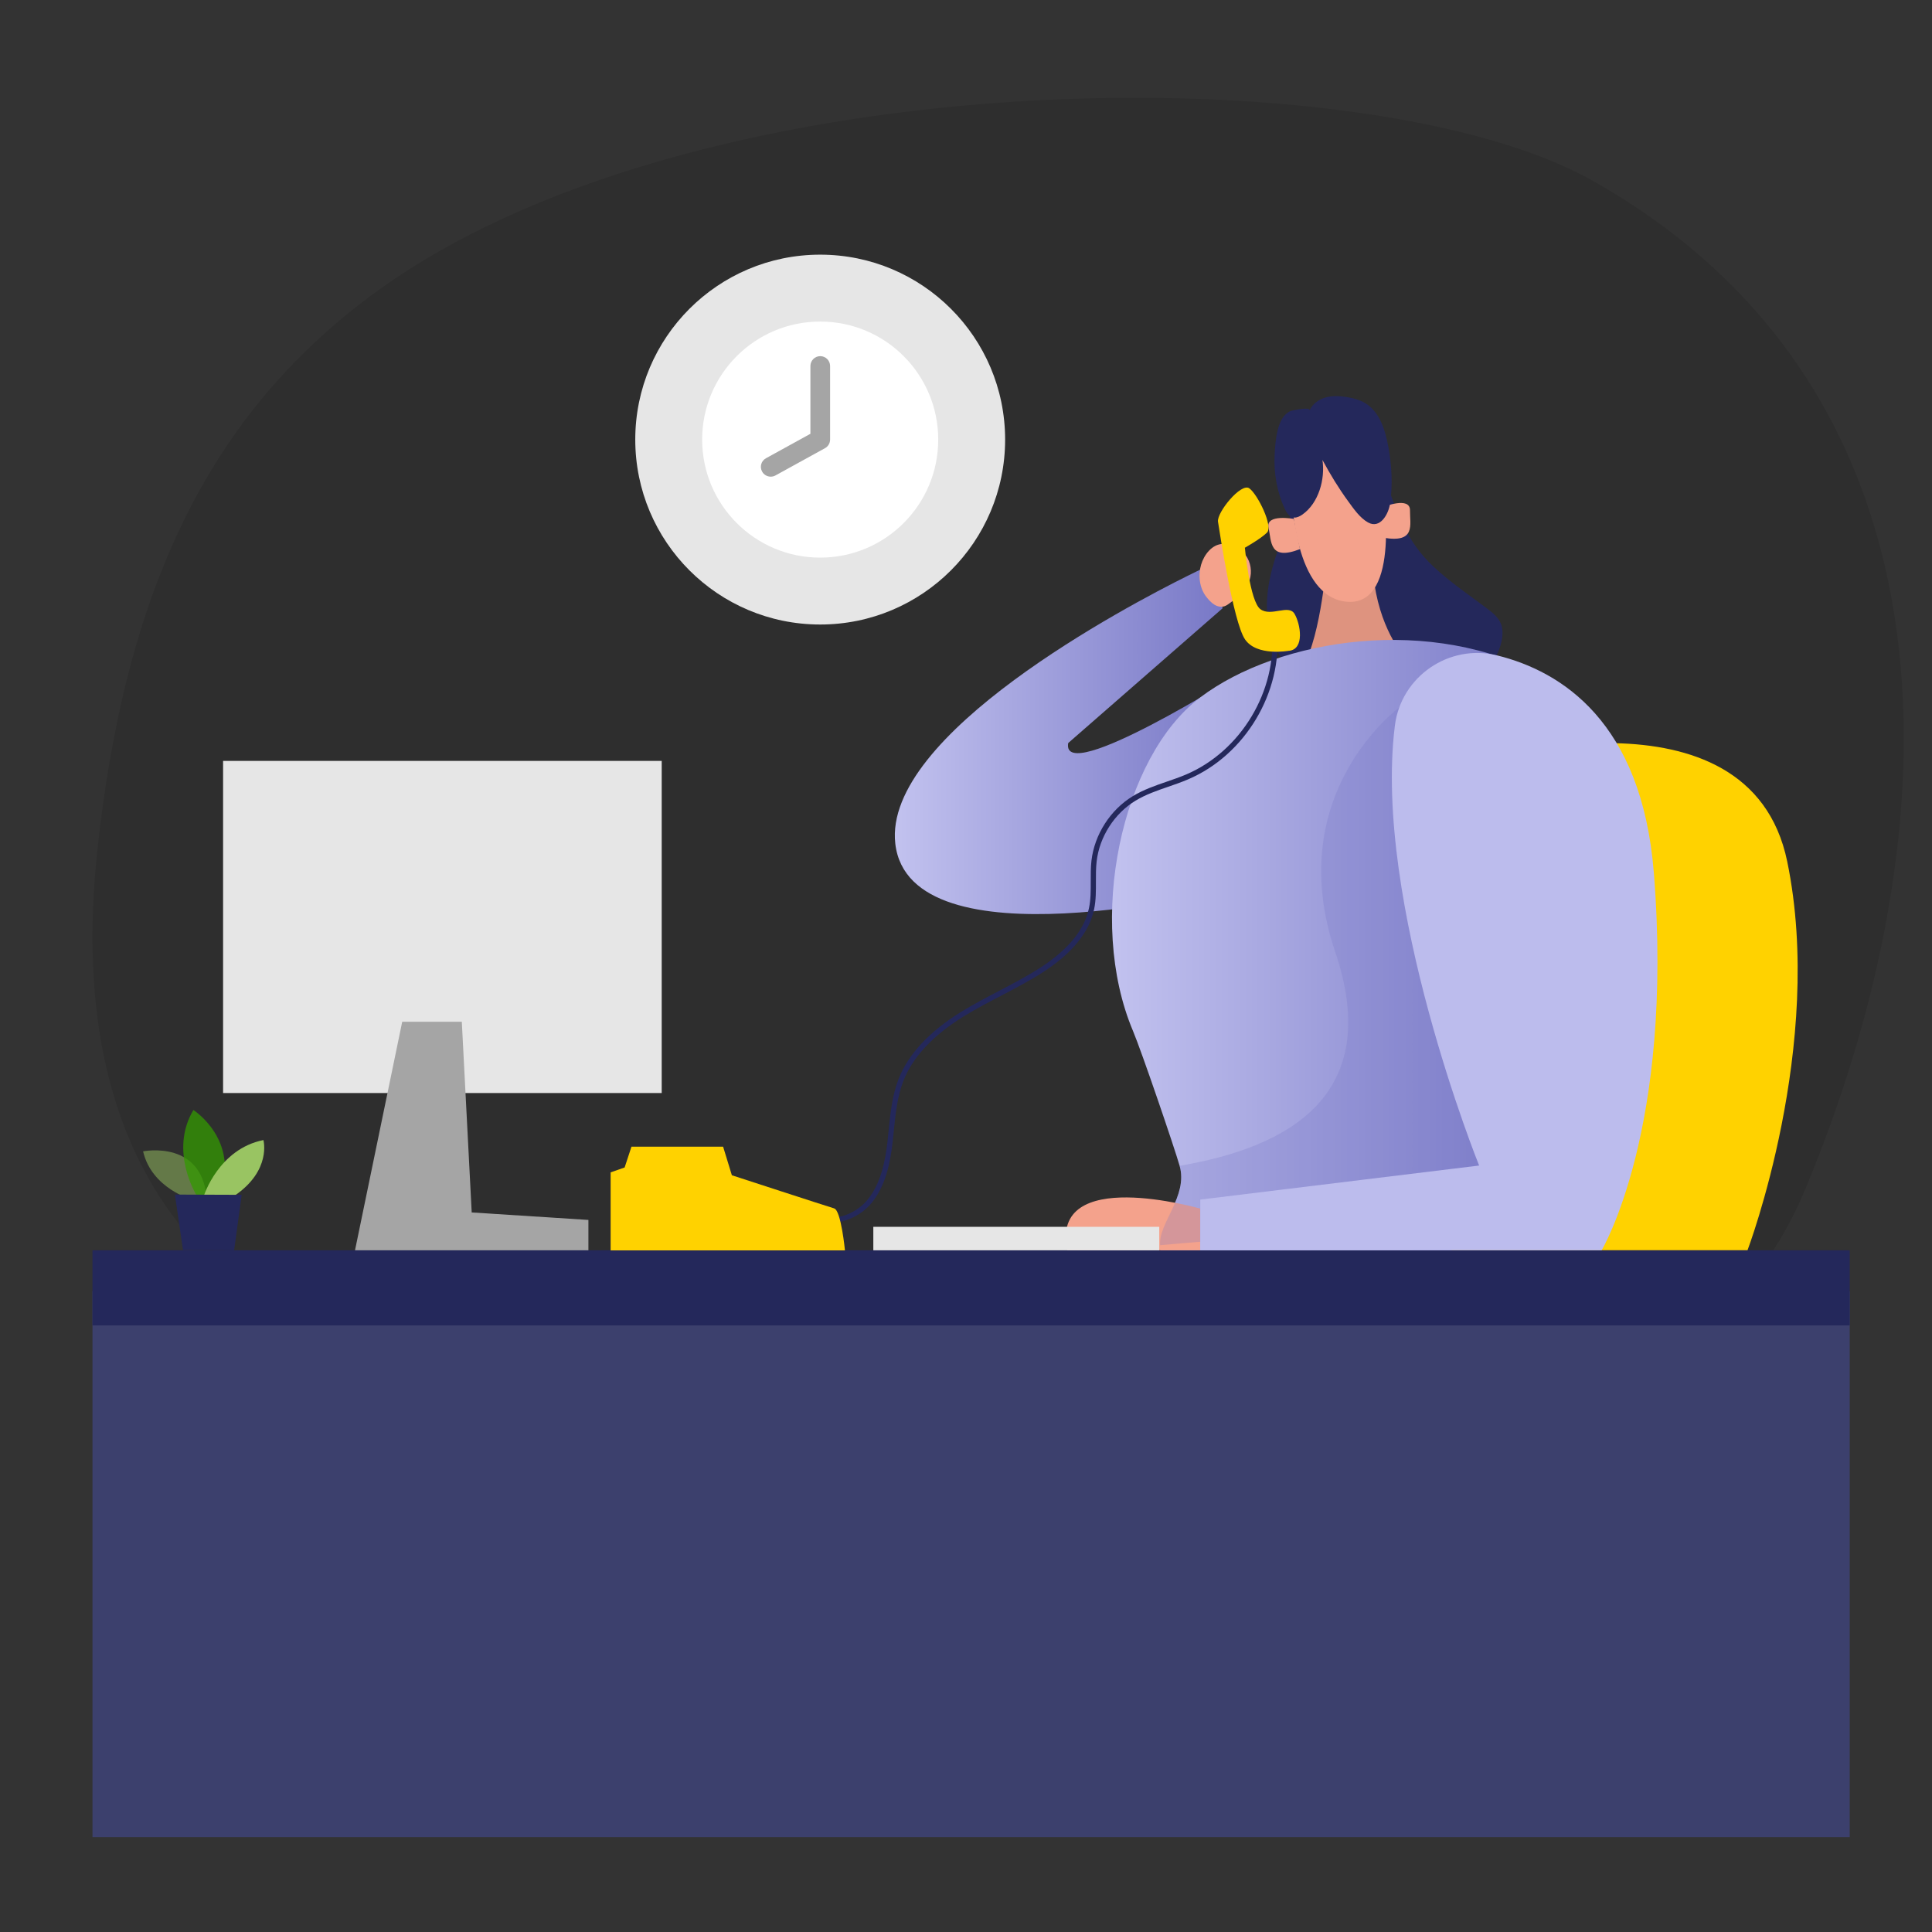 <?xml version="1.0" encoding="UTF-8"?><svg id="_レイヤー_2" xmlns="http://www.w3.org/2000/svg" xmlns:xlink="http://www.w3.org/1999/xlink" viewBox="0 0 320 320"><rect x="0" y="0" width="320" height="320" fill="#333333" stroke="none"/><defs><style>.cls-1{fill:#000;}.cls-1,.cls-2,.cls-3,.cls-4,.cls-5,.cls-6,.cls-7,.cls-8,.cls-9,.cls-10,.cls-11,.cls-12,.cls-13,.cls-14,.cls-15,.cls-16{stroke-width:0px;}.cls-17,.cls-14{opacity:.5;}.cls-2{fill:url(#_名称未設定グラデーション_9-2);}.cls-3{fill:#bcbced;}.cls-4{fill:#ffd200;}.cls-5{fill:none;}.cls-6{fill:#a5a5a5;}.cls-7{fill:#e6e6e6;}.cls-18{opacity:.75;}.cls-8{fill:#de937f;}.cls-9{fill:#f4a28c;}.cls-10{fill:#99c462;}.cls-19{opacity:.1;}.cls-11{fill:#390;}.cls-12{fill:#3c406d;}.cls-13{fill:#fff;}.cls-14{fill:#7474c4;}.cls-15{fill:url(#_名称未設定グラデーション_9);}.cls-16{fill:#24285b;}</style><linearGradient id="_名称未設定グラデーション_9" x1="148.21" y1="122.88" x2="205.66" y2="122.88" gradientUnits="userSpaceOnUse"><stop offset="0" stop-color="#c2c2ef"/><stop offset="1" stop-color="#7474c4"/></linearGradient><linearGradient id="_名称未設定グラデーション_9-2" x1="184.19" y1="162.91" x2="261" y2="162.91" xlink:href="#_名称未設定グラデーション_9"/></defs><g id="_レイヤー_9"><rect class="cls-5" width="320" height="320"/><g id="bg_receptionist-1-2" class="cls-19"><path class="cls-1" d="M63.87,47.22c-29.87,20.93-43.32,51.65-47.8,94.15-3.77,35.82,5.24,75.4,58.3,86.67,103.24,21.94,199.93,28.19,224.61-31,24.68-59.2,27.56-131.78-35.3-167.17C227.1,9.29,117.61,9.57,63.87,47.22h0Z"/></g><path class="cls-15" d="M198.81,94.35s-.78.36-2.15,1.05c-9.89,4.92-50.45,26.25-48.37,44.34,2.37,20.58,54.26,7.66,54.26,7.66l3.11-35.99s-30.01,18.98-28.73,11.66l25.61-22.36"/><path class="cls-5" d="M198.81,94.35s-.78.36-2.15,1.05c-9.89,4.92-50.45,26.25-48.37,44.34,2.37,20.58,54.26,7.66,54.26,7.66l3.11-35.99s-30.01,18.98-28.73,11.66l25.61-22.36"/><path class="cls-9" d="M204.62,90.56c.66.33,1.26.8,1.69,1.39.86,1.17,1.11,2.76.66,4.14-.54,1.62-1.92,2.8-3.3,3.82-.27.2-.56.41-.88.51-.57.18-1.2.02-1.7-.3s-.9-.78-1.27-1.24c-1.16-1.47-1.4-3.58-.88-5.35.47-1.61,1.8-3.41,3.62-3.44.72-.01,1.42.16,2.07.47h0Z"/><path class="cls-16" d="M213.13,75.91c.53,2.8,1.01,5.92.69,8.78-.21,1.87-1.1,3.49-1.74,5.24-1.95,5.34-3.27,10.77-1.2,16.32,1.5,4.01,4.64,7.44,8.65,8.94,2.88,1.07,6.02,1.14,9.09,1.13,4.08-.01,8.26-.14,12.07-1.62,3.81-1.48,7.22-4.56,8.03-8.56.2-.97.23-2.01-.16-2.92-.45-1.03-1.38-1.77-2.28-2.45-2.99-2.24-6.1-4.35-8.83-6.9-4.64-4.33-6.16-9.25-8.2-15.04-.55-1.59-1.11-3.2-2.08-4.58-2.3-3.29-6.66-4.69-10.65-4.27-1.56.16-3.42.94-3.53,2.5"/><path class="cls-8" d="M232.77,109.02c-1.76-2.11-5.41-7.63-5.49-17.12l-7.56,1.35s-1.19,14.3-4.49,17.75l.08.07,17.47-2.06h0Z"/><path class="cls-9" d="M213.98,82.01s.26,17.08,9.24,17.67c8.98.59,5.81-18.72,5.81-18.72,0,0-1.25-10.17-6.55-10.83-5.3-.66-10.99-.22-8.5,11.87h0Z"/><path class="cls-9" d="M214.31,85.95s-4.7-.88-4.2,1.44.1,5.55,5.21,3.56l-1.01-5h0Z"/><path class="cls-9" d="M229.14,83.96s4.44-1.8,4.4.58c-.03,2.38,1.01,5.46-4.4,4.52v-5.1Z"/><path class="cls-16" d="M214.33,85.73c.48.03.96-.21,1.37-.49,2.73-1.91,3.81-5.9,3.34-9.06,1.27,2.37,2.69,4.7,4.27,6.86.88,1.21,1.93,2.74,3.27,3.49,2.01,1.13,3.4-1.35,3.66-3.14.46-3.12.28-6.29-.29-9.4-.51-2.78-1.44-5.8-3.86-7.24-.89-.53-1.92-.8-2.95-.97-1.17-.2-2.39-.27-3.54.04s-2.22,1.07-2.69,2.16c.29-.66-2.85-.03-3.19.12-2.26.98-2.48,5.08-2.6,7.19-.17,3.04.38,6.12,1.63,8.9.29.64.7,1.33,1.39,1.48.06.01.12.02.18.03h0Z"/><path class="cls-4" d="M243.82,126.34s45.91-14.1,52.2,16.35c6.29,30.44-6.58,64.4-6.58,64.4h-74.7l29.08-80.75Z"/><path class="cls-2" d="M253.3,167.96c-3.52,12.35-7.65,24.54-11.05,33.99-3.83,10.67-6.72,17.87-6.72,17.87l-43.53-2.83s.75-3.99.15-10.75c-.33-3.65,4.68-8.1,3.23-13.15-.85-2.98-6.3-18.96-7.72-22.33-7.74-18.31-1.93-45.4,11.14-55.25,13.06-9.85,38.54-13.78,57.17-3.34,9.07,5.09,4.45,30.78-2.67,55.78h0Z"/><rect class="cls-12" x="15.32" y="213.88" width="291.05" height="90.4"/><rect class="cls-16" x="15.32" y="207.09" width="291.05" height="12.44"/><path class="cls-9" d="M198.81,200.19s-25.03-7.25-22.03,6.9h22.03v-6.9h0Z"/><rect class="cls-7" x="144.65" y="203.2" width="47.36" height="3.89"/><rect class="cls-7" x="36.95" y="126.03" width="72.65" height="55.01"/><g class="cls-17"><path class="cls-14" d="M256.25,174.92l-6.65,26.4-7.34.63-50.1,4.29c-.33-3.65,4.68-8.1,3.23-13.15,18.05-3.07,33.81-11.66,25.75-35.47-8.89-26.23,10.67-40.48,10.67-40.48l21.51,50.82,2.95,6.96h0Z"/></g><polygon class="cls-6" points="66.62 169.23 58.8 207.09 97.46 207.09 97.46 202.06 78.13 200.82 76.49 169.23 66.62 169.23"/><path class="cls-3" d="M231.03,120.22c1.01-8.16,8.97-13.65,16.96-11.66,10.62,2.63,23.95,10.99,25.94,36.01,3.38,42.47-8.65,62.52-8.65,62.52h-66.48v-8.4l46.19-5.64s-17.6-43.56-13.96-72.82h0Z"/><g class="cls-17"><path class="cls-10" d="M31.77,198.68s-6.63-1.81-8.07-7.98c0,0,10.27-2.08,10.56,8.53l-2.49-.55Z"/></g><g class="cls-18"><path class="cls-11" d="M32.58,198.02s-4.63-7.32-.55-14.17c0,0,7.81,4.96,4.34,14.19h-3.79s0-.02,0-.02Z"/></g><path class="cls-10" d="M33.78,198.03s2.45-7.73,9.85-9.2c0,0,1.39,5.02-4.79,9.22l-5.05-.02h0Z"/><polygon class="cls-16" points="28.97 197.86 30.31 207.05 38.78 207.09 40.03 197.9 28.97 197.86"/><path class="cls-16" d="M137.6,202.55c-1.18,0-2.35-.29-3.4-.97l.47-.72c2.86,1.85,6.86.4,8.92-2.02,2.32-2.73,3.03-6.58,3.39-9.62.08-.68.15-1.37.21-2.05.29-2.84.59-5.76,1.65-8.47,1.61-4.11,5.08-7.83,10.3-11.07,2.03-1.26,4.18-2.38,6.26-3.47,2.31-1.21,4.7-2.46,6.92-3.89,4.59-2.97,7.31-6.28,8.05-9.86.3-1.42.29-2.87.29-4.4,0-1.13-.01-2.31.12-3.46.5-4.33,3.13-8.43,6.86-10.69,1.74-1.06,3.69-1.73,5.57-2.38,1.09-.37,2.21-.76,3.27-1.21,9.07-3.88,15.05-13.84,14.19-23.68l.86-.07c.88,10.2-5.3,20.52-14.71,24.55-1.09.47-2.22.86-3.32,1.24-1.84.63-3.74,1.29-5.41,2.3-3.51,2.13-5.98,5.98-6.45,10.05-.13,1.11-.12,2.25-.12,3.36,0,1.5.02,3.06-.3,4.58-.8,3.81-3.64,7.3-8.43,10.4-2.25,1.45-4.66,2.71-6.99,3.93-2.07,1.08-4.2,2.19-6.21,3.43-5.06,3.14-8.41,6.72-9.95,10.65-1.02,2.6-1.31,5.47-1.59,8.24-.07.69-.14,1.38-.22,2.06-.37,3.17-1.11,7.18-3.59,10.08-1.56,1.83-4.14,3.15-6.65,3.15h0Z"/><path class="cls-4" d="M138.17,200.15c-1.13-.33-16.95-5.49-16.95-5.49l-1.45-4.73h-15.18l-1.13,3.44-2.32.81v12.92h38.81s-.64-6.62-1.78-6.94h0Z"/><path class="cls-4" d="M213.47,107.79s-5.33.98-7.27-1.91-4.22-17.95-4.46-19.46,3.81-6.51,5.18-5.54c1.37.97,4,6.29,2.93,7.34-1.07,1.05-3.66,2.5-3.66,2.5,0,0,.81,8.9,2.58,10.19,1.78,1.29,4.68-.89,5.65.77.97,1.65,1.73,5.89-.97,6.12h0Z"/><circle class="cls-7" cx="135.85" cy="72.81" r="30.63"/><circle class="cls-13" cx="135.85" cy="72.81" r="19.55"/><path class="cls-6" d="M127.65,78.95c-.57,0-1.13-.31-1.42-.84-.44-.79-.15-1.78.64-2.21l7.36-4.05v-11.23c0-.9.73-1.63,1.63-1.63s1.63.73,1.63,1.63v12.19c0,.59-.33,1.14-.84,1.42l-8.21,4.52c-.25.14-.52.2-.78.2Z"/></g></svg>